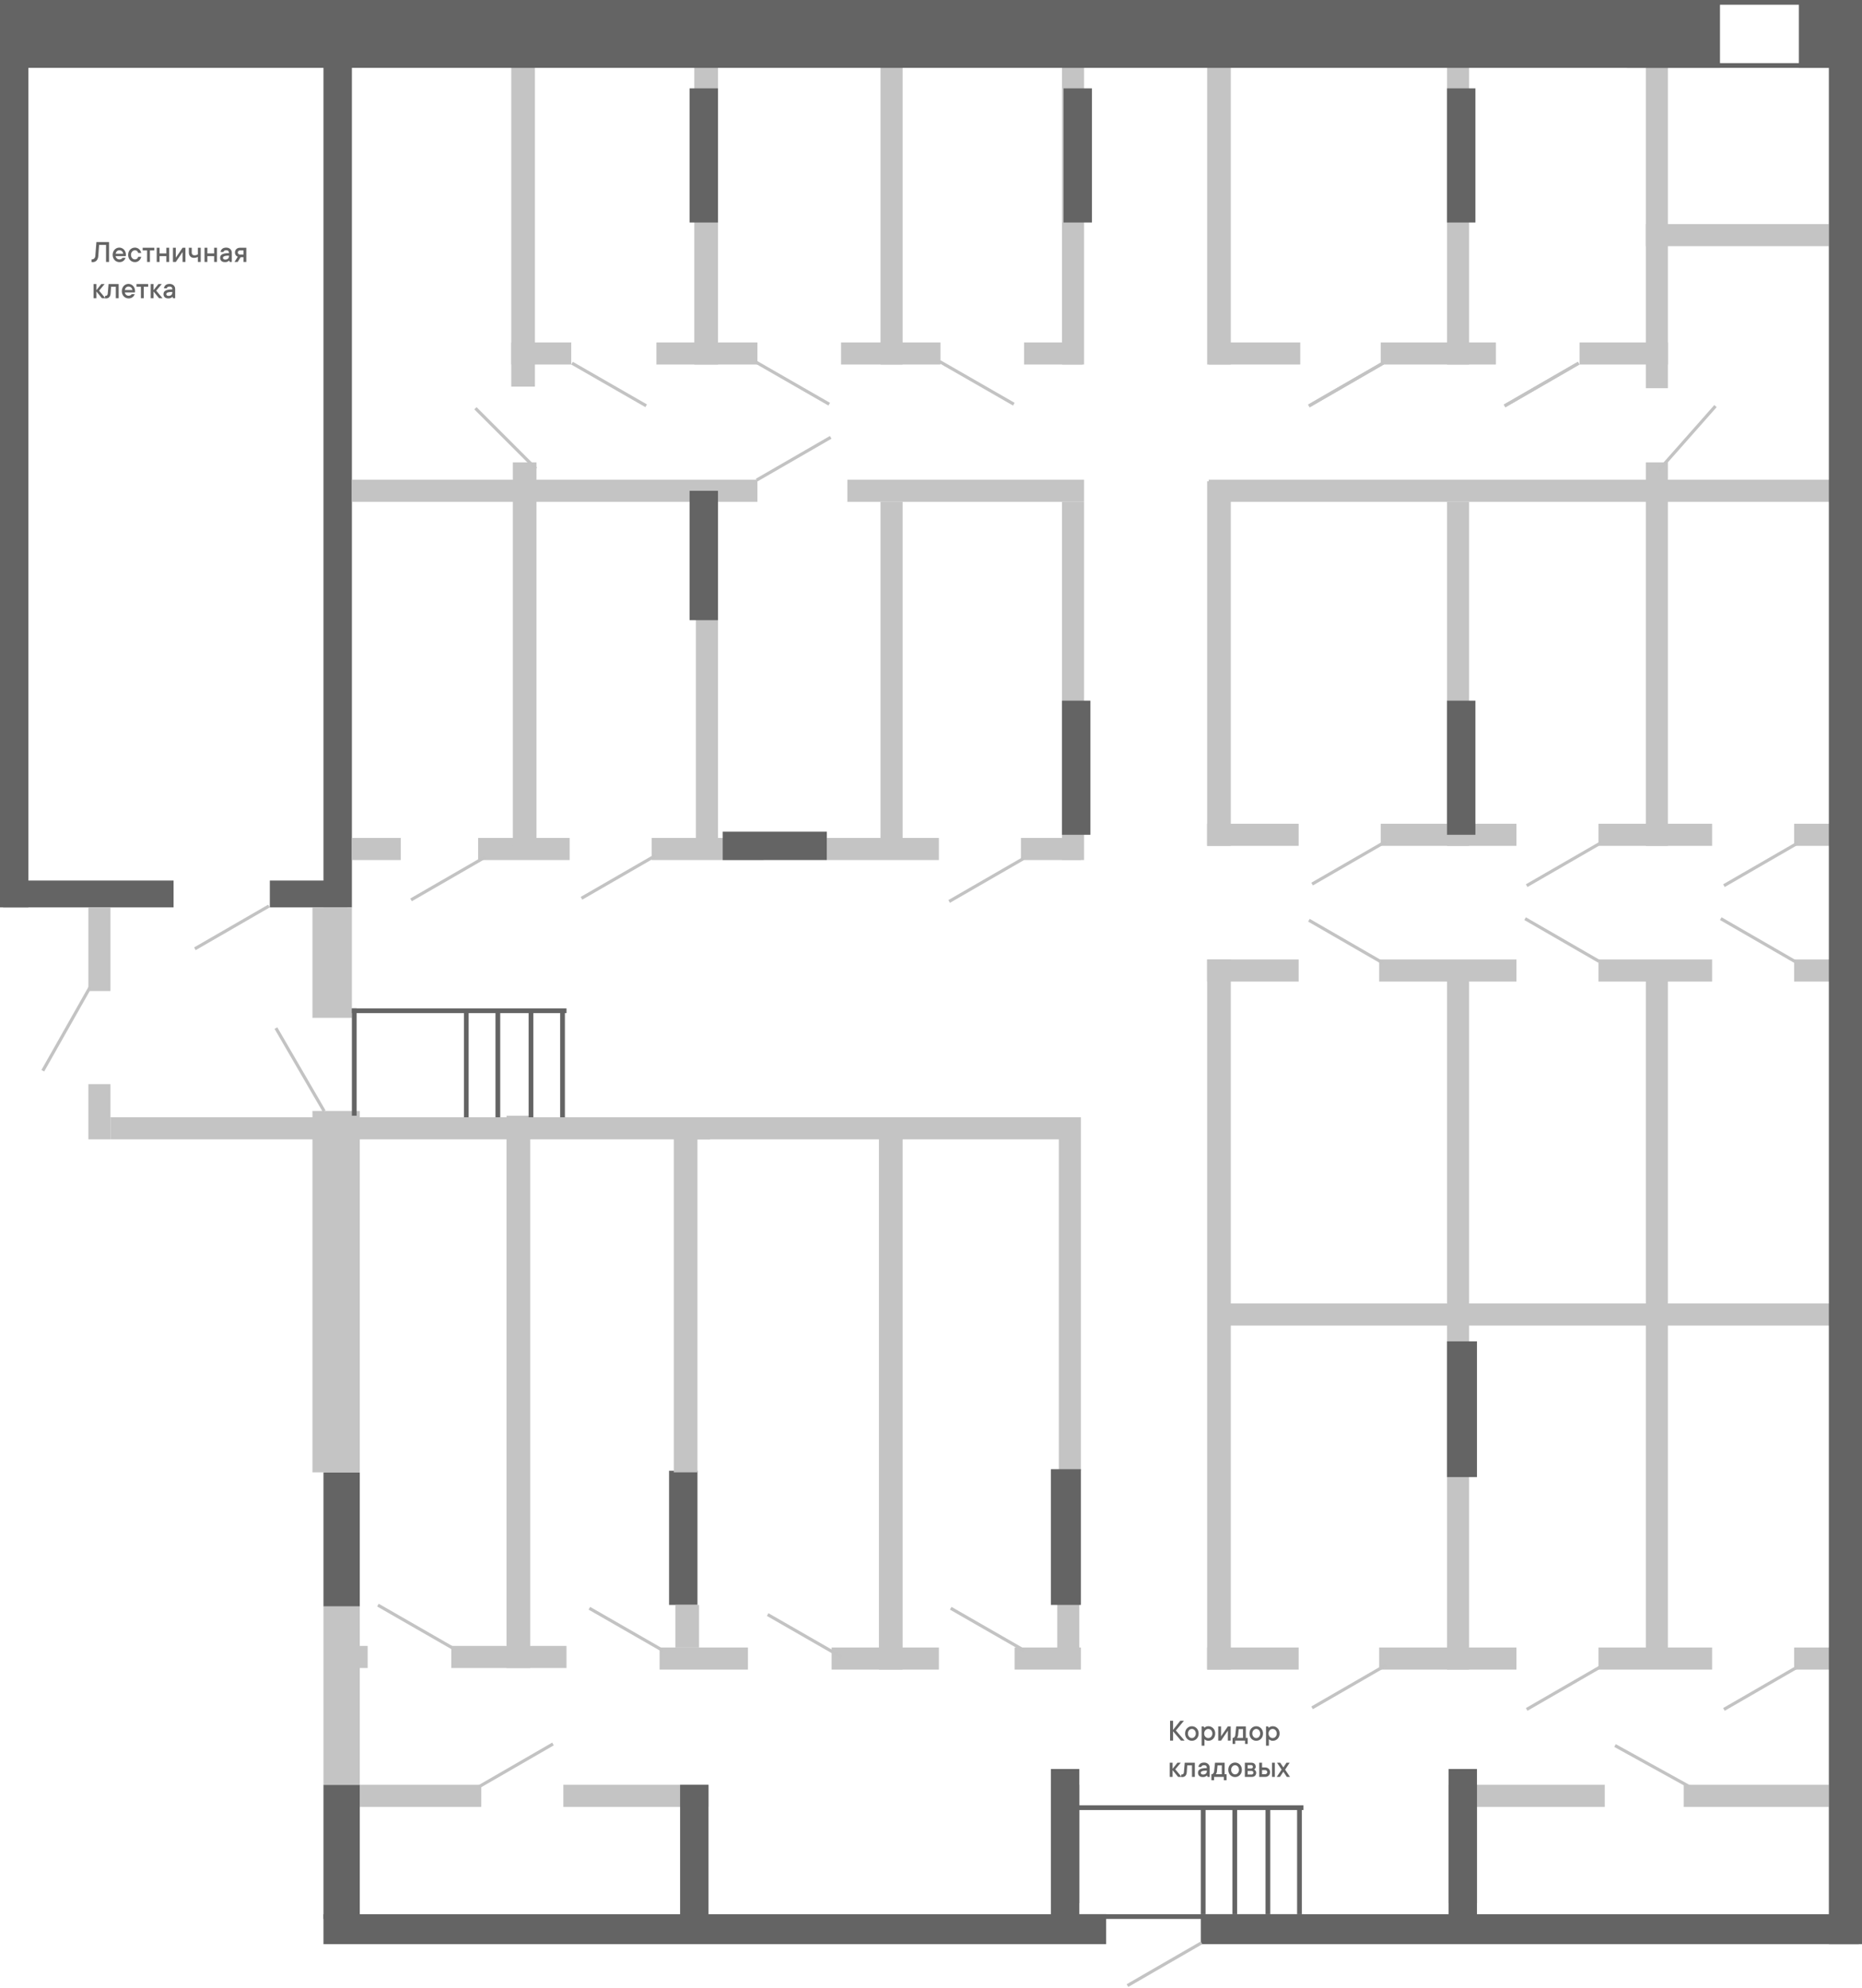 <?xml version="1.0" encoding="UTF-8"?> <svg xmlns="http://www.w3.org/2000/svg" width="1180" height="1260" viewBox="0 0 1180 1260" fill="none"><rect width="18" height="550" transform="matrix(-1 0 0 1 223 25)" fill="#646464"></rect><rect width="108" height="17" transform="matrix(-1 0 0 1 110 558)" fill="#646464"></rect><rect width="49" height="17" transform="matrix(-1 0 0 1 220 558)" fill="#646464"></rect><rect width="18" height="550" transform="matrix(-1 0 0 1 18 25)" fill="#646464"></rect><rect width="23" height="85" transform="matrix(-1 0 0 1 228 933)" fill="#646464"></rect><rect width="23" height="85" transform="matrix(-1 0 0 1 228 1131)" fill="#646464"></rect><rect width="18" height="85" transform="matrix(-1 0 0 1 442 932)" fill="#646464"></rect><rect width="14" height="224" transform="matrix(-1 0 0 1 685 708)" fill="#C4C4C4"></rect><rect width="14" height="39" transform="matrix(-1 0 0 1 684 1008)" fill="#C4C4C4"></rect><rect width="15" height="350" transform="matrix(-1 0 0 1 572 708)" fill="#C4C4C4"></rect><rect width="15" height="225" transform="matrix(-1 0 0 1 442 708)" fill="#C4C4C4"></rect><rect width="30" height="229" transform="matrix(-1 0 0 1 228 704)" fill="#C4C4C4"></rect><rect width="25" height="70" transform="matrix(-1 0 0 1 223 575)" fill="#C4C4C4"></rect><rect width="14" height="35" transform="matrix(-1 0 0 1 70 687)" fill="#C4C4C4"></rect><rect width="14" height="141" transform="matrix(1.19249e-08 -1 -1 -1.19249e-08 211 722)" fill="#C4C4C4"></rect><rect width="14" height="53" transform="matrix(-1 0 0 1 70 575)" fill="#C4C4C4"></rect><rect width="23" height="113" transform="matrix(-1 0 0 1 228 1018)" fill="#C4C4C4"></rect><rect width="15" height="27" transform="matrix(-1 0 0 1 443 1017)" fill="#C4C4C4"></rect><rect width="238" height="14" transform="matrix(-1 0 0 1 673 708)" fill="#C4C4C4"></rect><rect width="71" height="14" transform="matrix(-1 0 0 1 595 531)" fill="#C4C4C4"></rect><rect width="71" height="14" transform="matrix(-1 0 0 1 484 531)" fill="#C4C4C4"></rect><rect width="58" height="14" transform="matrix(-1 0 0 1 361 531)" fill="#C4C4C4"></rect><rect width="31" height="14" transform="matrix(-1 0 0 1 254 531)" fill="#C4C4C4"></rect><rect width="38" height="14" transform="matrix(-1 0 0 1 685 531)" fill="#C4C4C4"></rect><rect width="56" height="14" transform="matrix(-1 0 0 1 474 1044)" fill="#C4C4C4"></rect><rect width="68" height="14" transform="matrix(-1 0 0 1 595 1044)" fill="#C4C4C4"></rect><rect width="15" height="350" transform="matrix(-1 0 0 1 336 707)" fill="#C4C4C4"></rect><rect width="73" height="14" transform="matrix(-1 0 0 1 359 1043)" fill="#C4C4C4"></rect><rect width="9" height="14" transform="matrix(-1 0 0 1 233 1043)" fill="#C4C4C4"></rect><rect width="92" height="14" transform="matrix(-1 0 0 1 449 1131)" fill="#C4C4C4"></rect><rect width="77" height="14" transform="matrix(-1 0 0 1 305 1131)" fill="#C4C4C4"></rect><rect width="81" height="14" transform="matrix(-1 0 0 1 1017 1131)" fill="#C4C4C4"></rect><rect width="92" height="14" transform="matrix(-1 0 0 1 1159 1131)" fill="#C4C4C4"></rect><rect width="42" height="14" transform="matrix(-1 0 0 1 685 1044)" fill="#C4C4C4"></rect><rect width="14" height="236" transform="matrix(1.39071e-07 1 1 -1.39071e-07 214 708)" fill="#C4C4C4"></rect><rect width="14" height="434" transform="matrix(-1 0 0 1 1057 618)" fill="#C4C4C4"></rect><rect width="14" height="440" transform="matrix(-1 0 0 1 931 618)" fill="#C4C4C4"></rect><rect width="14" height="243" transform="matrix(-1 0 0 1 1057 293)" fill="#C4C4C4"></rect><rect width="14" height="218" transform="matrix(-1 0 0 1 931 318)" fill="#C4C4C4"></rect><rect width="15" height="450" transform="matrix(-1 0 0 1 780 608)" fill="#C4C4C4"></rect><rect width="15" height="231" transform="matrix(-1 0 0 1 780 305)" fill="#C4C4C4"></rect><rect width="58" height="14" transform="matrix(-1 0 0 1 823 608)" fill="#C4C4C4"></rect><rect width="58" height="14" transform="matrix(-1 0 0 1 823 522)" fill="#C4C4C4"></rect><rect width="86" height="14" transform="matrix(-1 0 0 1 961 522)" fill="#C4C4C4"></rect><rect width="72" height="14" transform="matrix(-1 0 0 1 1085 522)" fill="#C4C4C4"></rect><rect width="38" height="14" transform="matrix(-1 0 0 1 1175 522)" fill="#C4C4C4"></rect><rect width="14" height="205" transform="matrix(-1 0 0 1 1057 41)" fill="#C4C4C4"></rect><rect width="14" height="190" transform="matrix(-1 0 0 1 931 41)" fill="#C4C4C4"></rect><rect width="15" height="193" transform="matrix(-1 0 0 1 780 38)" fill="#C4C4C4"></rect><rect width="14" height="190" transform="matrix(-1 0 0 1 687 41)" fill="#C4C4C4"></rect><rect width="14" height="190" transform="matrix(-1 0 0 1 572 41)" fill="#C4C4C4"></rect><rect width="15" height="193" transform="matrix(-1 0 0 1 455 38)" fill="#C4C4C4"></rect><rect width="15" height="207" transform="matrix(-1 0 0 1 339 38)" fill="#C4C4C4"></rect><rect width="58" height="14" transform="matrix(-1 0 0 1 824 217)" fill="#C4C4C4"></rect><rect width="73" height="14" transform="matrix(-1 0 0 1 948 217)" fill="#C4C4C4"></rect><rect width="56" height="14" transform="matrix(-1 0 0 1 1057 217)" fill="#C4C4C4"></rect><rect width="116" height="14" transform="matrix(-1 0 0 1 1159 142)" fill="#C4C4C4"></rect><rect width="38" height="14" transform="matrix(-1 0 0 1 362 217)" fill="#C4C4C4"></rect><rect width="64" height="14" transform="matrix(-1 0 0 1 480 217)" fill="#C4C4C4"></rect><rect width="63" height="14" transform="matrix(-1 0 0 1 596 217)" fill="#C4C4C4"></rect><rect width="37" height="14" transform="matrix(-1 0 0 1 686 217)" fill="#C4C4C4"></rect><rect width="87" height="14" transform="matrix(-1 0 0 1 961 608)" fill="#C4C4C4"></rect><rect width="72" height="14" transform="matrix(-1 0 0 1 1085 608)" fill="#C4C4C4"></rect><rect width="58" height="14" transform="matrix(-1 0 0 1 823 1044)" fill="#C4C4C4"></rect><rect width="87" height="14" transform="matrix(-1 0 0 1 961 1044)" fill="#C4C4C4"></rect><rect width="72" height="14" transform="matrix(-1 0 0 1 1085 1044)" fill="#C4C4C4"></rect><rect width="41" height="14" transform="matrix(-1 0 0 1 1178 1044)" fill="#C4C4C4"></rect><rect width="41" height="14" transform="matrix(-1 0 0 1 1178 608)" fill="#C4C4C4"></rect><rect width="14" height="394" transform="matrix(1.39071e-07 1 1 -1.39071e-07 766 826)" fill="#C4C4C4"></rect><rect width="14" height="394" transform="matrix(1.39071e-07 1 1 -1.39071e-07 766 304)" fill="#C4C4C4"></rect><rect width="14" height="218" transform="matrix(-1 0 0 1 572 318)" fill="#C4C4C4"></rect><rect width="14" height="227" transform="matrix(-1 0 0 1 687 318)" fill="#C4C4C4"></rect><rect width="14" height="218" transform="matrix(-1 0 0 1 455 318)" fill="#C4C4C4"></rect><rect width="15" height="243" transform="matrix(-1 0 0 1 340 293)" fill="#C4C4C4"></rect><rect width="14" height="257" transform="matrix(1.39071e-07 1 1 -1.39071e-07 223 304)" fill="#C4C4C4"></rect><rect width="14" height="150" transform="matrix(1.39071e-07 1 1 -1.39071e-07 537 304)" fill="#C4C4C4"></rect><rect width="19" height="86" transform="matrix(-1 0 0 1 685 931)" fill="#646464"></rect><rect width="18" height="85" transform="matrix(-1 0 0 1 684 1121)" fill="#646464"></rect><rect width="19" height="86" transform="matrix(-1 0 0 1 936 850)" fill="#646464"></rect><rect width="18" height="85" transform="matrix(-1 0 0 1 936 1121)" fill="#646464"></rect><rect width="18" height="85" transform="matrix(-1 0 0 1 449 1131)" fill="#646464"></rect><rect width="18" height="85" transform="matrix(-1 0 0 1 684 1131)" fill="#646464"></rect><rect width="18" height="85" transform="matrix(-1 0 0 1 936 1131)" fill="#646464"></rect><rect width="18" height="85" transform="matrix(-1 0 0 1 455 56)" fill="#646464"></rect><rect width="18" height="85" transform="matrix(-1 0 0 1 692 56)" fill="#646464"></rect><rect width="18" height="85" transform="matrix(-1 0 0 1 935 56)" fill="#646464"></rect><rect width="18" height="82" transform="matrix(-1 0 0 1 455 311)" fill="#646464"></rect><rect width="18" height="66" transform="matrix(-4.37114e-08 -1 -1 4.37114e-08 524 545)" fill="#646464"></rect><rect width="18" height="85" transform="matrix(-1 0 0 1 691 444)" fill="#646464"></rect><rect width="18" height="85" transform="matrix(-1 0 0 1 935 444)" fill="#646464"></rect><rect width="21" height="1218" transform="matrix(-1 0 0 1 1180 14)" fill="#646464"></rect><rect width="19" height="417" transform="matrix(1.39071e-07 1 1 -1.39071e-07 761 1213)" fill="#646464"></rect><rect width="19" height="496" transform="matrix(1.39071e-07 1 1 -1.39071e-07 205 1213)" fill="#646464"></rect><rect width="43" height="1090" transform="matrix(-4.37114e-08 1 1 4.37114e-08 0 0)" fill="#646464"></rect><rect width="43" height="40" transform="matrix(-4.37114e-08 1 1 4.37114e-08 1140 0)" fill="#646464"></rect><path d="M748.398 1103L743.398 1097.1V1103H741.504V1090.4H743.398V1096.2L747.998 1090.4H750.303L745.195 1096.6L750.703 1103H748.398ZM757.812 1098.5C757.812 1098.07 757.741 1097.68 757.598 1097.33C757.461 1096.97 757.279 1096.67 757.051 1096.41C756.823 1096.15 756.556 1095.95 756.25 1095.81C755.944 1095.67 755.632 1095.6 755.312 1095.6C754.993 1095.6 754.681 1095.67 754.375 1095.81C754.069 1095.95 753.802 1096.15 753.574 1096.41C753.346 1096.67 753.161 1096.98 753.018 1097.34C752.881 1097.69 752.812 1098.07 752.812 1098.5C752.812 1098.93 752.881 1099.32 753.018 1099.67C753.161 1100.02 753.346 1100.33 753.574 1100.59C753.802 1100.85 754.069 1101.05 754.375 1101.19C754.681 1101.33 754.993 1101.4 755.312 1101.4C755.632 1101.4 755.944 1101.33 756.25 1101.19C756.556 1101.05 756.823 1100.85 757.051 1100.59C757.279 1100.33 757.461 1100.02 757.598 1099.67C757.741 1099.32 757.812 1098.93 757.812 1098.5ZM759.609 1098.5C759.609 1099.18 759.499 1099.8 759.277 1100.36C759.062 1100.92 758.757 1101.41 758.359 1101.82C757.969 1102.22 757.513 1102.54 756.992 1102.77C756.471 1102.99 755.911 1103.1 755.312 1103.1C754.714 1103.1 754.154 1102.99 753.633 1102.77C753.112 1102.54 752.653 1102.22 752.256 1101.82C751.865 1101.41 751.559 1100.92 751.338 1100.36C751.123 1099.8 751.016 1099.18 751.016 1098.5C751.016 1097.82 751.123 1097.2 751.338 1096.64C751.559 1096.08 751.865 1095.6 752.256 1095.2C752.653 1094.79 753.112 1094.47 753.633 1094.24C754.154 1094.01 754.714 1093.9 755.312 1093.9C755.911 1093.9 756.471 1094.01 756.992 1094.24C757.513 1094.47 757.969 1094.79 758.359 1095.2C758.757 1095.6 759.062 1096.08 759.277 1096.64C759.499 1097.2 759.609 1097.82 759.609 1098.5ZM765.811 1093.9C766.41 1093.9 766.969 1094.01 767.49 1094.24C768.011 1094.47 768.467 1094.79 768.857 1095.2C769.255 1095.6 769.564 1096.08 769.785 1096.64C770.007 1097.2 770.117 1097.82 770.117 1098.5C770.117 1099.18 770.007 1099.8 769.785 1100.36C769.564 1100.92 769.255 1101.41 768.857 1101.82C768.467 1102.22 768.011 1102.54 767.49 1102.77C766.969 1102.99 766.41 1103.1 765.811 1103.1C765.381 1103.1 765.013 1103.05 764.707 1102.95C764.401 1102.85 764.144 1102.74 763.936 1102.6C763.695 1102.45 763.486 1102.28 763.311 1102.1V1106.2H761.514V1094H762.812L763.213 1094.9C763.389 1094.72 763.594 1094.55 763.828 1094.4C764.043 1094.28 764.313 1094.17 764.639 1094.06C764.964 1093.95 765.355 1093.9 765.811 1093.9ZM765.713 1101.4C766.058 1101.4 766.387 1101.33 766.699 1101.19C767.012 1101.05 767.288 1100.85 767.529 1100.59C767.77 1100.33 767.959 1100.02 768.096 1099.67C768.239 1099.32 768.311 1098.93 768.311 1098.5C768.311 1098.07 768.239 1097.68 768.096 1097.33C767.959 1096.97 767.77 1096.67 767.529 1096.41C767.288 1096.15 767.012 1095.95 766.699 1095.81C766.387 1095.67 766.058 1095.6 765.713 1095.6C765.368 1095.6 765.036 1095.67 764.717 1095.81C764.404 1095.95 764.128 1096.15 763.887 1096.41C763.652 1096.67 763.464 1096.98 763.32 1097.34C763.184 1097.69 763.115 1098.07 763.115 1098.5C763.115 1098.93 763.184 1099.32 763.32 1099.67C763.464 1100.02 763.652 1100.33 763.887 1100.59C764.128 1100.85 764.404 1101.05 764.717 1101.19C765.036 1101.33 765.368 1101.4 765.713 1101.4ZM779.922 1094V1103H778.125V1096.7L773.818 1103H772.021V1094H773.818V1100.3L778.125 1094H779.922ZM790.713 1101.3V1105.1H789.014V1103H782.812V1105.1H781.113V1101.3H781.709C781.898 1101.17 782.067 1101.02 782.217 1100.86C782.347 1100.71 782.471 1100.54 782.588 1100.33C782.712 1100.13 782.786 1099.88 782.812 1099.6L783.418 1094H789.512V1101.3H790.713ZM784.609 1099.6C784.583 1099.88 784.531 1100.13 784.453 1100.33C784.375 1100.54 784.294 1100.71 784.209 1100.86C784.118 1101.02 784.02 1101.17 783.916 1101.3H787.715V1095.7H785.01L784.609 1099.6ZM798.613 1098.5C798.613 1098.07 798.542 1097.68 798.398 1097.33C798.262 1096.97 798.079 1096.67 797.852 1096.41C797.624 1096.15 797.357 1095.95 797.051 1095.81C796.745 1095.67 796.432 1095.6 796.113 1095.6C795.794 1095.6 795.482 1095.67 795.176 1095.81C794.87 1095.95 794.603 1096.15 794.375 1096.41C794.147 1096.67 793.962 1096.98 793.818 1097.34C793.682 1097.69 793.613 1098.07 793.613 1098.5C793.613 1098.93 793.682 1099.32 793.818 1099.67C793.962 1100.02 794.147 1100.33 794.375 1100.59C794.603 1100.85 794.87 1101.05 795.176 1101.19C795.482 1101.33 795.794 1101.4 796.113 1101.4C796.432 1101.4 796.745 1101.33 797.051 1101.19C797.357 1101.05 797.624 1100.85 797.852 1100.59C798.079 1100.33 798.262 1100.02 798.398 1099.67C798.542 1099.32 798.613 1098.93 798.613 1098.5ZM800.41 1098.5C800.41 1099.18 800.299 1099.8 800.078 1100.36C799.863 1100.92 799.557 1101.41 799.16 1101.82C798.77 1102.22 798.314 1102.54 797.793 1102.77C797.272 1102.99 796.712 1103.1 796.113 1103.1C795.514 1103.1 794.954 1102.99 794.434 1102.77C793.913 1102.54 793.454 1102.22 793.057 1101.82C792.666 1101.41 792.36 1100.92 792.139 1100.36C791.924 1099.8 791.816 1099.18 791.816 1098.5C791.816 1097.82 791.924 1097.2 792.139 1096.64C792.36 1096.08 792.666 1095.6 793.057 1095.2C793.454 1094.79 793.913 1094.47 794.434 1094.24C794.954 1094.01 795.514 1093.9 796.113 1093.9C796.712 1093.9 797.272 1094.01 797.793 1094.24C798.314 1094.47 798.77 1094.79 799.16 1095.2C799.557 1095.6 799.863 1096.08 800.078 1096.64C800.299 1097.2 800.41 1097.82 800.41 1098.5ZM806.611 1093.9C807.21 1093.9 807.77 1094.01 808.291 1094.24C808.812 1094.47 809.268 1094.79 809.658 1095.2C810.055 1095.6 810.365 1096.08 810.586 1096.64C810.807 1097.2 810.918 1097.82 810.918 1098.5C810.918 1099.18 810.807 1099.8 810.586 1100.36C810.365 1100.92 810.055 1101.41 809.658 1101.82C809.268 1102.22 808.812 1102.54 808.291 1102.77C807.77 1102.99 807.21 1103.1 806.611 1103.1C806.182 1103.1 805.814 1103.05 805.508 1102.95C805.202 1102.85 804.945 1102.74 804.736 1102.6C804.495 1102.45 804.287 1102.28 804.111 1102.1V1106.2H802.314V1094H803.613L804.014 1094.9C804.189 1094.72 804.395 1094.55 804.629 1094.4C804.844 1094.28 805.114 1094.17 805.439 1094.06C805.765 1093.95 806.156 1093.9 806.611 1093.9ZM806.514 1101.4C806.859 1101.4 807.188 1101.33 807.5 1101.19C807.812 1101.05 808.089 1100.85 808.33 1100.59C808.571 1100.33 808.76 1100.02 808.896 1099.67C809.04 1099.32 809.111 1098.93 809.111 1098.5C809.111 1098.07 809.04 1097.68 808.896 1097.33C808.76 1096.97 808.571 1096.67 808.33 1096.41C808.089 1096.15 807.812 1095.95 807.5 1095.81C807.188 1095.67 806.859 1095.6 806.514 1095.6C806.169 1095.6 805.837 1095.67 805.518 1095.81C805.205 1095.95 804.928 1096.15 804.688 1096.41C804.453 1096.67 804.264 1096.98 804.121 1097.34C803.984 1097.69 803.916 1098.07 803.916 1098.5C803.916 1098.93 803.984 1099.32 804.121 1099.67C804.264 1100.02 804.453 1100.33 804.688 1100.59C804.928 1100.85 805.205 1101.05 805.518 1101.19C805.837 1101.33 806.169 1101.4 806.514 1101.4ZM746.602 1126L743.096 1121.7V1126H741.299V1117H743.096V1120.9L746.201 1117H748.301L744.805 1121.2L748.799 1126H746.602ZM757.197 1117V1126H755.391V1118.7H752.393L752.09 1123C752.025 1124 751.738 1124.77 751.23 1125.31C750.729 1125.83 750.049 1126.1 749.189 1126.1C749.111 1126.1 749.04 1126.09 748.975 1126.09C748.91 1126.08 748.841 1126.07 748.77 1126.06C748.704 1126.05 748.646 1126.03 748.594 1126V1124.5H748.789C749.707 1124.5 750.208 1124 750.293 1123L750.791 1117H757.197ZM763.096 1116.9C763.617 1116.9 764.092 1116.98 764.521 1117.15C764.958 1117.32 765.329 1117.54 765.635 1117.83C765.941 1118.11 766.178 1118.45 766.348 1118.84C766.517 1119.23 766.602 1119.65 766.602 1120.1V1126H765.303L764.902 1125.1C764.727 1125.29 764.518 1125.46 764.277 1125.6C764.062 1125.73 763.792 1125.85 763.467 1125.95C763.141 1126.05 762.751 1126.1 762.295 1126.1C761.292 1126.1 760.524 1125.85 759.99 1125.36C759.463 1124.85 759.199 1124.2 759.199 1123.4C759.199 1122.95 759.284 1122.54 759.453 1122.17C759.629 1121.8 759.925 1121.49 760.342 1121.23C760.765 1120.97 761.335 1120.77 762.051 1120.63C762.773 1120.48 763.688 1120.4 764.795 1120.4V1120.1C764.795 1119.65 764.652 1119.28 764.365 1119.01C764.079 1118.73 763.656 1118.6 763.096 1118.6C762.497 1118.6 762.061 1118.71 761.787 1118.92C761.514 1119.13 761.351 1119.4 761.299 1119.7H759.502C759.554 1118.9 759.889 1118.23 760.508 1117.7C761.126 1117.17 761.989 1116.9 763.096 1116.9ZM762.402 1124.5C763.164 1124.5 763.753 1124.3 764.17 1123.91C764.587 1123.52 764.795 1123.04 764.795 1122.48V1122C763.994 1122 763.346 1122.04 762.852 1122.11C762.363 1122.18 761.979 1122.29 761.699 1122.42C761.419 1122.54 761.23 1122.7 761.133 1122.88C761.042 1123.07 760.996 1123.27 760.996 1123.5C760.996 1123.75 761.117 1123.99 761.357 1124.19C761.598 1124.4 761.947 1124.5 762.402 1124.5ZM777.295 1124.3V1128.1H775.596V1126H769.395V1128.1H767.695V1124.3H768.291C768.48 1124.17 768.649 1124.02 768.799 1123.86C768.929 1123.71 769.053 1123.54 769.17 1123.33C769.294 1123.13 769.368 1122.88 769.395 1122.6L770 1117H776.094V1124.3H777.295ZM771.191 1122.6C771.165 1122.88 771.113 1123.13 771.035 1123.33C770.957 1123.54 770.876 1123.71 770.791 1123.86C770.7 1124.02 770.602 1124.17 770.498 1124.3H774.297V1118.7H771.592L771.191 1122.6ZM785.195 1121.5C785.195 1121.07 785.124 1120.68 784.98 1120.33C784.844 1119.97 784.661 1119.67 784.434 1119.41C784.206 1119.15 783.939 1118.95 783.633 1118.81C783.327 1118.67 783.014 1118.6 782.695 1118.6C782.376 1118.6 782.064 1118.67 781.758 1118.81C781.452 1118.95 781.185 1119.15 780.957 1119.41C780.729 1119.67 780.544 1119.98 780.4 1120.34C780.264 1120.69 780.195 1121.07 780.195 1121.5C780.195 1121.93 780.264 1122.32 780.4 1122.67C780.544 1123.02 780.729 1123.33 780.957 1123.59C781.185 1123.85 781.452 1124.05 781.758 1124.19C782.064 1124.33 782.376 1124.4 782.695 1124.4C783.014 1124.4 783.327 1124.33 783.633 1124.19C783.939 1124.05 784.206 1123.85 784.434 1123.59C784.661 1123.33 784.844 1123.02 784.98 1122.67C785.124 1122.32 785.195 1121.93 785.195 1121.5ZM786.992 1121.5C786.992 1122.18 786.882 1122.8 786.66 1123.36C786.445 1123.92 786.139 1124.41 785.742 1124.82C785.352 1125.22 784.896 1125.54 784.375 1125.77C783.854 1125.99 783.294 1126.1 782.695 1126.1C782.096 1126.1 781.536 1125.99 781.016 1125.77C780.495 1125.54 780.036 1125.22 779.639 1124.82C779.248 1124.41 778.942 1123.92 778.721 1123.36C778.506 1122.8 778.398 1122.18 778.398 1121.5C778.398 1120.82 778.506 1120.2 778.721 1119.64C778.942 1119.08 779.248 1118.6 779.639 1118.2C780.036 1117.79 780.495 1117.47 781.016 1117.24C781.536 1117.01 782.096 1116.9 782.695 1116.9C783.294 1116.9 783.854 1117.01 784.375 1117.24C784.896 1117.47 785.352 1117.79 785.742 1118.2C786.139 1118.6 786.445 1119.08 786.66 1119.64C786.882 1120.2 786.992 1120.82 786.992 1121.5ZM794.795 1121.3C795.036 1121.42 795.251 1121.58 795.439 1121.78C795.602 1121.96 795.752 1122.18 795.889 1122.45C796.025 1122.71 796.094 1123.02 796.094 1123.4C796.094 1123.77 796.025 1124.12 795.889 1124.44C795.758 1124.76 795.576 1125.03 795.342 1125.26C795.114 1125.49 794.831 1125.67 794.492 1125.8C794.16 1125.93 793.796 1126 793.398 1126H788.896V1117H793.096C793.493 1117 793.857 1117.06 794.189 1117.19C794.528 1117.32 794.811 1117.49 795.039 1117.72C795.273 1117.95 795.456 1118.21 795.586 1118.52C795.723 1118.83 795.791 1119.15 795.791 1119.5C795.791 1119.83 795.739 1120.1 795.635 1120.33C795.531 1120.55 795.417 1120.73 795.293 1120.88C795.15 1121.05 794.984 1121.19 794.795 1121.3ZM790.693 1118.5V1120.7H792.891C793.197 1120.7 793.457 1120.59 793.672 1120.38C793.887 1120.17 793.994 1119.91 793.994 1119.6C793.994 1119.3 793.887 1119.04 793.672 1118.82C793.464 1118.61 793.203 1118.5 792.891 1118.5H790.693ZM793.193 1124.5C793.499 1124.5 793.76 1124.39 793.975 1124.16C794.189 1123.94 794.297 1123.65 794.297 1123.3C794.297 1123 794.189 1122.74 793.975 1122.52C793.76 1122.31 793.499 1122.2 793.193 1122.2H790.693V1124.5H793.193ZM807.9 1117V1126H806.094V1117H807.9ZM801.797 1120C802.253 1120 802.669 1120.08 803.047 1120.24C803.424 1120.39 803.75 1120.6 804.023 1120.86C804.297 1121.13 804.508 1121.45 804.658 1121.81C804.814 1122.18 804.893 1122.57 804.893 1123C804.893 1123.43 804.814 1123.83 804.658 1124.19C804.508 1124.56 804.297 1124.87 804.023 1125.14C803.75 1125.41 803.424 1125.62 803.047 1125.78C802.669 1125.93 802.253 1126 801.797 1126H797.998V1117H799.795V1120H801.797ZM801.797 1124.3C802.142 1124.3 802.445 1124.17 802.705 1123.91C802.965 1123.65 803.096 1123.35 803.096 1123C803.096 1122.66 802.965 1122.35 802.705 1122.09C802.445 1121.83 802.142 1121.7 801.797 1121.7H799.795V1124.3H801.797ZM811.104 1126H809.102L812.197 1121.4L809.297 1117H811.299L813.301 1120L815.303 1117H817.305L814.404 1121.4L817.5 1126H815.498L813.301 1122.7L811.104 1126Z" fill="#646464"></path><path d="M69.103 153.402V166H67.199V155.199H62.805L62.297 162.201C62.206 163.458 61.838 164.421 61.193 165.092C60.555 165.762 59.758 166.098 58.801 166.098C58.684 166.098 58.573 166.094 58.469 166.088C58.371 166.081 58.29 166.072 58.225 166.059C58.147 166.046 58.072 166.026 58 166V164.398H58.195C58.794 164.398 59.299 164.197 59.709 163.793C60.119 163.383 60.35 162.852 60.402 162.201L61.096 153.402H69.103ZM79.602 163.402C79.452 163.773 79.263 164.122 79.035 164.447C78.807 164.773 78.534 165.059 78.215 165.307C77.896 165.554 77.525 165.749 77.102 165.893C76.685 166.029 76.216 166.098 75.695 166.098C75.096 166.098 74.537 165.987 74.016 165.766C73.495 165.538 73.039 165.222 72.648 164.818C72.258 164.408 71.952 163.923 71.731 163.363C71.509 162.803 71.398 162.182 71.398 161.498C71.398 160.821 71.509 160.202 71.731 159.643C71.952 159.083 72.251 158.601 72.629 158.197C73.007 157.787 73.453 157.468 73.967 157.24C74.481 157.012 75.025 156.898 75.598 156.898C76.171 156.898 76.714 157.012 77.228 157.24C77.743 157.468 78.189 157.787 78.566 158.197C78.944 158.601 79.243 159.083 79.465 159.643C79.686 160.202 79.797 160.821 79.797 161.498C79.797 161.602 79.79 161.706 79.777 161.811C79.764 161.908 79.751 161.993 79.738 162.064C79.725 162.156 79.712 162.234 79.699 162.299H73.293C73.319 162.579 73.4 162.846 73.537 163.1C73.674 163.354 73.843 163.578 74.045 163.773C74.253 163.962 74.501 164.115 74.787 164.232C75.074 164.343 75.376 164.398 75.695 164.398C76.242 164.398 76.675 164.281 76.994 164.047C77.32 163.812 77.554 163.598 77.697 163.402H79.602ZM75.598 158.598C74.999 158.598 74.491 158.803 74.074 159.213C73.664 159.617 73.404 160.147 73.293 160.805H78.098C77.993 160.154 77.727 159.623 77.297 159.213C76.874 158.803 76.307 158.598 75.598 158.598ZM89.504 162.699C89.4 163.181 89.234 163.63 89.006 164.047C88.778 164.457 88.488 164.815 88.137 165.121C87.792 165.427 87.394 165.668 86.945 165.844C86.503 166.013 86.021 166.098 85.5 166.098C84.901 166.098 84.341 165.987 83.82 165.766C83.299 165.538 82.841 165.222 82.443 164.818C82.053 164.408 81.747 163.923 81.525 163.363C81.311 162.803 81.203 162.182 81.203 161.498C81.203 160.821 81.311 160.202 81.525 159.643C81.747 159.083 82.053 158.601 82.443 158.197C82.841 157.787 83.299 157.468 83.82 157.24C84.341 157.012 84.901 156.898 85.5 156.898C86.021 156.898 86.503 156.986 86.945 157.162C87.394 157.331 87.792 157.572 88.137 157.885C88.488 158.191 88.775 158.552 88.996 158.969C89.224 159.379 89.393 159.822 89.504 160.297H87.6C87.45 159.789 87.203 159.379 86.857 159.066C86.512 158.754 86.06 158.598 85.5 158.598C85.181 158.598 84.868 158.669 84.562 158.812C84.257 158.949 83.99 159.148 83.762 159.408C83.534 159.669 83.348 159.978 83.205 160.336C83.068 160.688 83 161.075 83 161.498C83 161.928 83.068 162.318 83.205 162.67C83.348 163.021 83.534 163.327 83.762 163.588C83.99 163.848 84.257 164.05 84.562 164.193C84.868 164.33 85.181 164.398 85.5 164.398C86.06 164.398 86.512 164.242 86.857 163.93C87.209 163.617 87.456 163.207 87.6 162.699H89.504ZM90.412 156.996H97.805V158.695H95.012V166H93.205V158.695H90.412V156.996ZM107.219 156.996V166H105.422V162.299H101.115V166H99.318V156.996H101.115V160.6H105.422V156.996H107.219ZM117.512 156.996V166H115.715V159.701L111.408 166H109.611V156.996H111.408V163.305L115.715 156.996H117.512ZM127.199 156.996V166H125.402V162.797C125.174 162.914 124.934 163.015 124.68 163.1C124.452 163.178 124.185 163.249 123.879 163.314C123.573 163.373 123.247 163.402 122.902 163.402C122.421 163.402 121.984 163.327 121.594 163.178C121.203 163.021 120.868 162.797 120.588 162.504C120.308 162.211 120.09 161.866 119.934 161.469C119.777 161.065 119.699 160.609 119.699 160.102V156.996H121.506V160.102C121.506 160.609 121.665 161.02 121.984 161.332C122.303 161.645 122.743 161.801 123.303 161.801C123.609 161.801 123.889 161.771 124.143 161.713C124.396 161.648 124.618 161.576 124.807 161.498C125.035 161.42 125.233 161.319 125.402 161.195V156.996H127.199ZM137.512 156.996V166H135.715V162.299H131.408V166H129.611V156.996H131.408V160.6H135.715V156.996H137.512ZM143.4 156.898C143.921 156.898 144.396 156.983 144.826 157.152C145.262 157.315 145.633 157.54 145.939 157.826C146.245 158.113 146.483 158.451 146.652 158.842C146.822 159.226 146.906 159.646 146.906 160.102V166H145.607L145.207 165.102C145.031 165.29 144.823 165.456 144.582 165.6C144.367 165.73 144.097 165.847 143.771 165.951C143.446 166.049 143.055 166.098 142.6 166.098C141.597 166.098 140.829 165.85 140.295 165.355C139.768 164.854 139.504 164.203 139.504 163.402C139.504 162.947 139.589 162.536 139.758 162.172C139.934 161.801 140.23 161.488 140.646 161.234C141.07 160.974 141.639 160.772 142.355 160.629C143.078 160.479 143.993 160.404 145.1 160.404V160.102C145.1 159.646 144.956 159.281 144.67 159.008C144.383 158.734 143.96 158.598 143.4 158.598C142.801 158.598 142.365 158.705 142.092 158.92C141.818 159.135 141.656 159.395 141.604 159.701H139.807C139.859 158.9 140.194 158.233 140.812 157.699C141.431 157.165 142.294 156.898 143.4 156.898ZM142.707 164.496C143.469 164.496 144.058 164.301 144.475 163.91C144.891 163.52 145.1 163.044 145.1 162.484V161.996C144.299 161.996 143.651 162.035 143.156 162.113C142.668 162.185 142.284 162.286 142.004 162.416C141.724 162.54 141.535 162.696 141.438 162.885C141.346 163.067 141.301 163.272 141.301 163.5C141.301 163.754 141.421 163.985 141.662 164.193C141.903 164.395 142.251 164.496 142.707 164.496ZM156.096 156.996V166H154.299V163.002H152.502L150.598 166H148.596L150.695 162.699C150.35 162.569 150.051 162.383 149.797 162.143C149.569 161.928 149.361 161.651 149.172 161.312C148.99 160.974 148.898 160.538 148.898 160.004C148.898 159.574 148.973 159.177 149.123 158.812C149.279 158.441 149.494 158.126 149.768 157.865C150.041 157.598 150.367 157.387 150.744 157.23C151.128 157.074 151.548 156.996 152.004 156.996H156.096ZM152.004 158.695C151.659 158.695 151.353 158.826 151.086 159.086C150.826 159.346 150.695 159.652 150.695 160.004C150.695 160.349 150.826 160.652 151.086 160.912C151.346 161.173 151.652 161.303 152.004 161.303H154.299V158.695H152.004ZM64.602 189L61.096 184.703V189H59.299V179.996H61.096V183.902L64.201 179.996H66.301L62.805 184.195L66.799 189H64.602ZM75.197 179.996V189H73.391V181.695H70.393L70.09 186.002C70.025 187.005 69.738 187.773 69.231 188.307C68.729 188.834 68.049 189.098 67.189 189.098C67.111 189.098 67.04 189.094 66.975 189.088C66.909 189.081 66.841 189.072 66.769 189.059C66.704 189.046 66.646 189.026 66.594 189V187.496H66.789C67.707 187.496 68.208 186.998 68.293 186.002L68.791 179.996H75.197ZM85.402 186.402C85.253 186.773 85.064 187.122 84.836 187.447C84.608 187.773 84.335 188.059 84.016 188.307C83.697 188.554 83.326 188.749 82.902 188.893C82.486 189.029 82.017 189.098 81.496 189.098C80.897 189.098 80.337 188.987 79.816 188.766C79.296 188.538 78.84 188.222 78.449 187.818C78.059 187.408 77.753 186.923 77.531 186.363C77.31 185.803 77.199 185.182 77.199 184.498C77.199 183.821 77.31 183.202 77.531 182.643C77.753 182.083 78.052 181.601 78.43 181.197C78.807 180.787 79.253 180.468 79.768 180.24C80.282 180.012 80.826 179.898 81.398 179.898C81.971 179.898 82.515 180.012 83.029 180.24C83.544 180.468 83.99 180.787 84.367 181.197C84.745 181.601 85.044 182.083 85.266 182.643C85.487 183.202 85.598 183.821 85.598 184.498C85.598 184.602 85.591 184.706 85.578 184.811C85.565 184.908 85.552 184.993 85.539 185.064C85.526 185.156 85.513 185.234 85.5 185.299H79.094C79.12 185.579 79.201 185.846 79.338 186.1C79.475 186.354 79.644 186.578 79.846 186.773C80.054 186.962 80.301 187.115 80.588 187.232C80.874 187.343 81.177 187.398 81.496 187.398C82.043 187.398 82.476 187.281 82.795 187.047C83.12 186.812 83.355 186.598 83.498 186.402H85.402ZM81.398 181.598C80.799 181.598 80.292 181.803 79.875 182.213C79.465 182.617 79.204 183.147 79.094 183.805H83.898C83.794 183.154 83.527 182.623 83.098 182.213C82.674 181.803 82.108 181.598 81.398 181.598ZM86.506 179.996H93.898V181.695H91.106V189H89.299V181.695H86.506V179.996ZM100.812 189L97.307 184.703V189H95.51V179.996H97.307V183.902L100.412 179.996H102.512L99.016 184.195L103.01 189H100.812ZM107.502 179.898C108.023 179.898 108.498 179.983 108.928 180.152C109.364 180.315 109.735 180.54 110.041 180.826C110.347 181.113 110.585 181.451 110.754 181.842C110.923 182.226 111.008 182.646 111.008 183.102V189H109.709L109.309 188.102C109.133 188.29 108.924 188.456 108.684 188.6C108.469 188.73 108.199 188.847 107.873 188.951C107.548 189.049 107.157 189.098 106.701 189.098C105.699 189.098 104.93 188.85 104.396 188.355C103.869 187.854 103.605 187.203 103.605 186.402C103.605 185.947 103.69 185.536 103.859 185.172C104.035 184.801 104.331 184.488 104.748 184.234C105.171 183.974 105.741 183.772 106.457 183.629C107.18 183.479 108.094 183.404 109.201 183.404V183.102C109.201 182.646 109.058 182.281 108.771 182.008C108.485 181.734 108.062 181.598 107.502 181.598C106.903 181.598 106.467 181.705 106.193 181.92C105.92 182.135 105.757 182.395 105.705 182.701H103.908C103.96 181.9 104.296 181.233 104.914 180.699C105.533 180.165 106.395 179.898 107.502 179.898ZM106.809 187.496C107.57 187.496 108.16 187.301 108.576 186.91C108.993 186.52 109.201 186.044 109.201 185.484V184.996C108.4 184.996 107.753 185.035 107.258 185.113C106.77 185.185 106.385 185.286 106.105 185.416C105.826 185.54 105.637 185.696 105.539 185.885C105.448 186.067 105.402 186.272 105.402 186.5C105.402 186.754 105.523 186.985 105.764 187.193C106.005 187.395 106.353 187.496 106.809 187.496Z" fill="#646464"></path><line x1="339.62" y1="297.034" x2="301.293" y2="258.707" stroke="#C3C3C3" stroke-width="2"></line><line x1="362.498" y1="230.133" x2="409.498" y2="257.133" stroke="#C3C3C3" stroke-width="2"></line><line x1="478.498" y1="229.133" x2="525.498" y2="256.133" stroke="#C3C3C3" stroke-width="2"></line><line x1="595.498" y1="229.133" x2="642.498" y2="256.133" stroke="#C3C3C3" stroke-width="2"></line><line x1="486.498" y1="1023.13" x2="533.498" y2="1050.13" stroke="#C3C3C3" stroke-width="2"></line><line x1="373.498" y1="1019.13" x2="420.498" y2="1046.13" stroke="#C3C3C3" stroke-width="2"></line><line x1="239.498" y1="1017.13" x2="286.498" y2="1044.13" stroke="#C3C3C3" stroke-width="2"></line><line x1="602.498" y1="1019.13" x2="649.498" y2="1046.13" stroke="#C3C3C3" stroke-width="2"></line><line x1="829.5" y1="257.236" x2="876.441" y2="230.134" stroke="#C3C3C3" stroke-width="2"></line><line x1="479.5" y1="304.236" x2="526.441" y2="277.134" stroke="#C3C3C3" stroke-width="2"></line><line x1="953.5" y1="257.236" x2="1000.44" y2="230.134" stroke="#C3C3C3" stroke-width="2"></line><line x1="260.5" y1="570.236" x2="307.441" y2="543.134" stroke="#C3C3C3" stroke-width="2"></line><line x1="27.13" y1="678.507" x2="57.13" y2="625.507" stroke="#C3C3C3" stroke-width="2"></line><line x1="123.5" y1="601.236" x2="170.441" y2="574.134" stroke="#C3C3C3" stroke-width="2"></line><line x1="174.865" y1="651.498" x2="205.451" y2="704.156" stroke="#C3C3C3" stroke-width="2"></line><line x1="368.5" y1="569.236" x2="415.441" y2="542.134" stroke="#C3C3C3" stroke-width="2"></line><line x1="829.5" y1="583.134" x2="876.441" y2="610.236" stroke="#C3C3C3" stroke-width="2"></line><line x1="966.5" y1="582.134" x2="1013.44" y2="609.236" stroke="#C3C3C3" stroke-width="2"></line><line x1="1090.5" y1="582.134" x2="1137.44" y2="609.236" stroke="#C3C3C3" stroke-width="2"></line><line x1="601.5" y1="571.236" x2="648.441" y2="544.134" stroke="#C3C3C3" stroke-width="2"></line><line x1="829.5" y1="257.236" x2="876.441" y2="230.134" stroke="#C3C3C3" stroke-width="2"></line><line x1="953.5" y1="257.236" x2="1000.44" y2="230.134" stroke="#C3C3C3" stroke-width="2"></line><line x1="1051.25" y1="297.948" x2="1087.15" y2="257.337" stroke="#C3C3C3" stroke-width="2"></line><line x1="831.5" y1="560.236" x2="878.441" y2="533.134" stroke="#C3C3C3" stroke-width="2"></line><line x1="967.5" y1="561.236" x2="1014.44" y2="534.134" stroke="#C3C3C3" stroke-width="2"></line><line x1="1092.5" y1="561.236" x2="1139.44" y2="534.134" stroke="#C3C3C3" stroke-width="2"></line><line x1="831.5" y1="1082.24" x2="878.441" y2="1055.13" stroke="#C3C3C3" stroke-width="2"></line><line x1="714.5" y1="1258.24" x2="761.441" y2="1231.13" stroke="#C3C3C3" stroke-width="2"></line><line x1="967.5" y1="1083.24" x2="1014.44" y2="1056.13" stroke="#C3C3C3" stroke-width="2"></line><line x1="303.5" y1="1132.24" x2="350.441" y2="1105.13" stroke="#C3C3C3" stroke-width="2"></line><line x1="1092.5" y1="1083.24" x2="1139.44" y2="1056.13" stroke="#C3C3C3" stroke-width="2"></line><line x1="1023.48" y1="1106.12" x2="1070.93" y2="1132.34" stroke="#C3C3C3" stroke-width="2"></line><line x1="823.5" y1="1213" x2="823.5" y2="1145" stroke="#646464" stroke-width="3"></line><line x1="803.5" y1="1213" x2="803.5" y2="1145" stroke="#646464" stroke-width="3"></line><line x1="782.5" y1="1213" x2="782.5" y2="1145" stroke="#646464" stroke-width="3"></line><line x1="762.5" y1="1213" x2="762.5" y2="1145" stroke="#646464" stroke-width="3"></line><line x1="677" y1="1145.5" x2="826" y2="1145.5" stroke="#646464" stroke-width="3"></line><line x1="1031" y1="1.5" x2="1180" y2="1.5" stroke="#646464" stroke-width="3"></line><line x1="1031" y1="41.5" x2="1180" y2="41.5" stroke="#646464" stroke-width="3"></line><line x1="356.5" y1="708" x2="356.5" y2="640" stroke="#646464" stroke-width="3"></line><line x1="224.5" y1="707" x2="224.5" y2="639" stroke="#646464" stroke-width="3"></line><line x1="336.5" y1="708" x2="336.5" y2="640" stroke="#646464" stroke-width="3"></line><line x1="315.5" y1="708" x2="315.5" y2="640" stroke="#646464" stroke-width="3"></line><line x1="295.5" y1="708" x2="295.5" y2="640" stroke="#646464" stroke-width="3"></line><line x1="223" y1="640.5" x2="359" y2="640.5" stroke="#646464" stroke-width="3"></line><line x1="677" y1="1214.5" x2="826" y2="1214.5" stroke="#646464" stroke-width="3"></line></svg> 